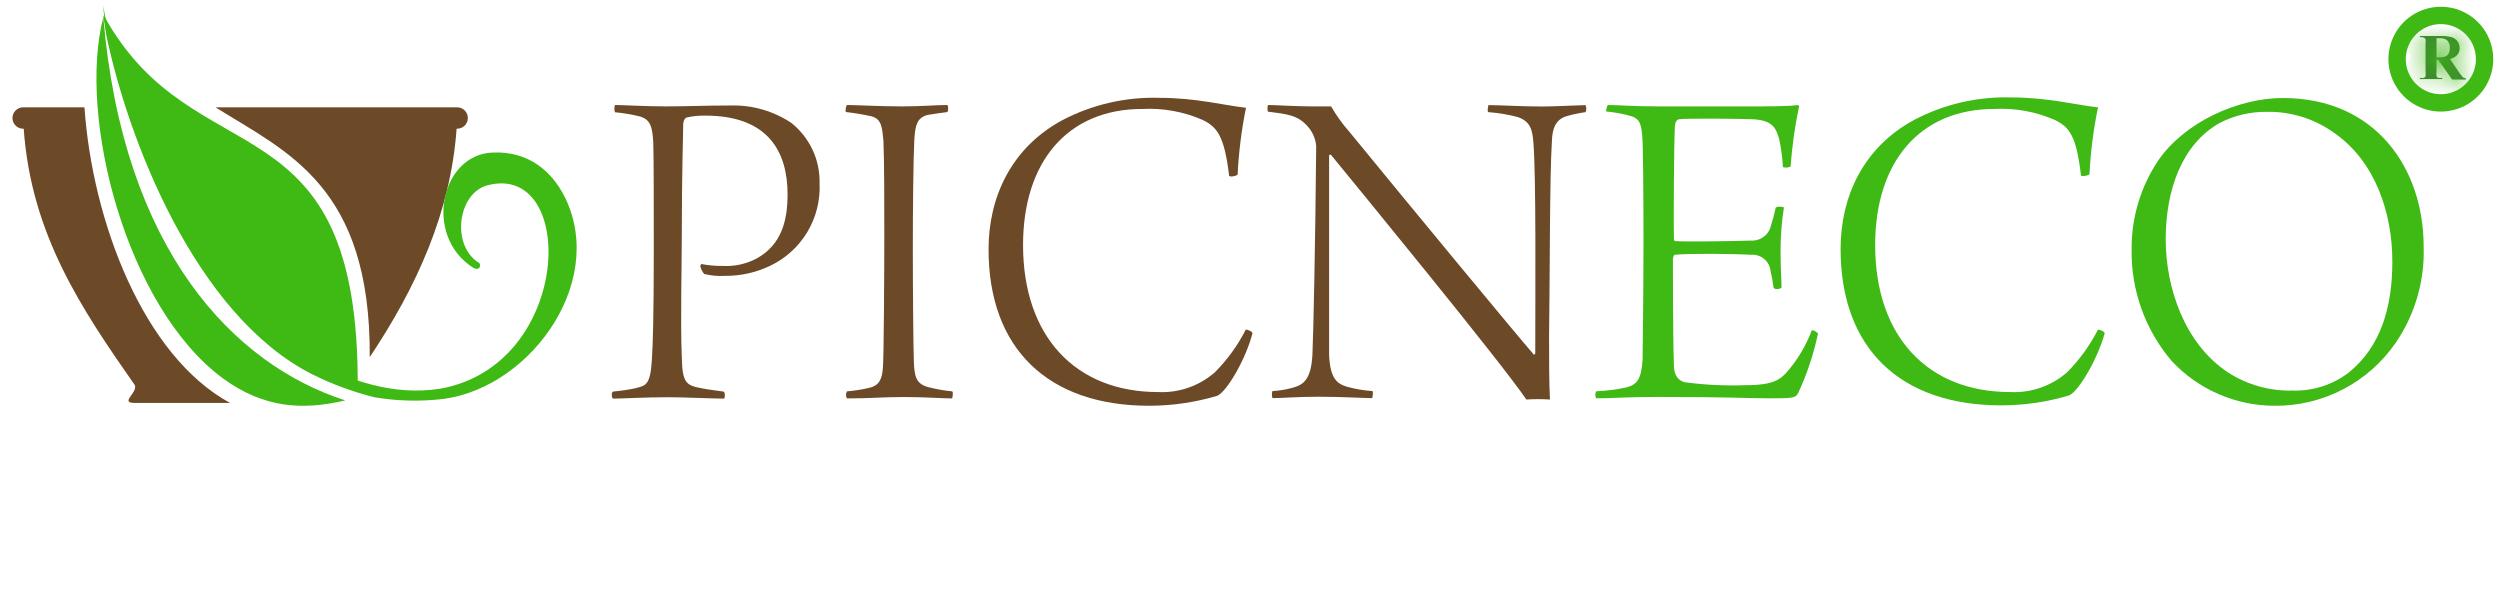 <?xml version="1.0" encoding="UTF-8"?> <svg xmlns="http://www.w3.org/2000/svg" width="144" height="35" viewBox="0 0 144 35" fill="none"><path d="M40.337 15.346C40.337 15.346 40.366 15.208 40.395 15.208C40.8 15.286 41.213 15.322 41.626 15.317C42.33 15.358 43.031 15.197 43.647 14.853C45.009 14.063 45.364 12.723 45.364 11.195C45.364 8.71 44.219 6.66 40.635 6.66C40.267 6.652 39.9 6.688 39.541 6.769C39.461 6.798 39.381 6.907 39.353 7.124C39.353 7.777 39.272 9.827 39.272 13.542C39.272 15.317 39.187 18.432 39.272 20.584C39.301 22.09 39.541 22.199 40.417 22.365C40.801 22.445 41.294 22.497 41.677 22.554C41.786 22.611 41.757 22.937 41.706 22.96C41.019 22.96 39.416 22.88 38.454 22.88C37.251 22.88 35.78 22.96 35.31 22.96C35.23 22.909 35.202 22.611 35.31 22.554C35.741 22.516 36.169 22.453 36.593 22.365C37.166 22.199 37.463 22.25 37.549 20.699C37.601 19.874 37.658 18.374 37.658 14.332C37.658 12.666 37.658 8.979 37.629 8.218C37.578 7.285 37.463 6.849 36.782 6.689C36.334 6.583 35.878 6.508 35.419 6.466C35.376 6.33 35.378 6.183 35.425 6.048C35.889 6.048 37.143 6.128 38.373 6.128C39.605 6.128 40.589 6.076 42.089 6.076C43.331 6.042 44.554 6.394 45.587 7.084C46.108 7.5 46.525 8.031 46.806 8.635C47.087 9.238 47.224 9.899 47.208 10.565C47.253 11.551 47.005 12.529 46.496 13.375C45.987 14.22 45.238 14.896 44.345 15.317C43.535 15.702 42.648 15.898 41.751 15.89C41.351 15.913 40.95 15.876 40.561 15.781C40.456 15.653 40.38 15.505 40.337 15.346Z" fill="#6C4927"></path><path d="M48.783 6.048C49.276 6.048 50.696 6.128 51.95 6.128C53.095 6.128 53.919 6.048 54.572 6.048C54.6 6.112 54.615 6.181 54.615 6.251C54.615 6.321 54.6 6.39 54.572 6.454C54.16 6.512 53.696 6.569 53.427 6.62C52.825 6.786 52.717 7.193 52.665 8.04C52.608 9.185 52.579 11.916 52.579 14.292C52.579 16.863 52.608 19.892 52.637 20.796C52.665 21.701 52.774 22.107 53.455 22.296C53.912 22.415 54.377 22.497 54.847 22.542C54.932 22.622 54.847 22.897 54.847 22.949C54.274 22.949 53.289 22.869 52.087 22.869C50.747 22.869 50.203 22.949 48.783 22.949C48.748 22.887 48.73 22.817 48.73 22.746C48.73 22.674 48.748 22.604 48.783 22.542C49.196 22.509 49.605 22.445 50.009 22.353C50.696 22.216 50.805 21.781 50.856 21.174C50.908 20.567 50.936 15.798 50.936 13.531C50.936 11.481 50.936 9.351 50.885 8.098C50.805 7.439 50.827 6.867 50.203 6.701C49.716 6.592 49.223 6.51 48.726 6.454C48.675 6.414 48.726 6.111 48.783 6.048Z" fill="#6C4927"></path><path d="M69.268 6.906C68.176 6.43 66.988 6.214 65.798 6.276C61.481 6.276 58.928 9.333 58.928 14.114C58.928 19.358 61.928 22.582 66.709 22.582C67.908 22.641 69.083 22.23 69.984 21.437C70.701 20.716 71.3 19.887 71.758 18.98C71.844 18.98 72.142 19.089 72.142 19.198C71.775 20.641 70.682 22.553 70.109 22.799C68.84 23.177 67.523 23.37 66.199 23.372C60.377 23.372 56.941 20.097 56.941 14.36C56.941 11.383 58.23 8.515 61.201 6.917C62.919 6.019 64.839 5.577 66.777 5.635C68.907 5.635 70.545 6.076 71.77 6.207C71.511 7.476 71.35 8.762 71.289 10.055C71.232 10.141 70.796 10.221 70.796 10.112C70.522 7.833 70.109 7.312 69.268 6.906Z" fill="#6C4927"></path><path d="M73.036 6.048C73.419 6.048 74.679 6.128 75.526 6.128C76.099 6.128 76.425 6.128 76.671 6.128C76.975 6.656 77.331 7.151 77.736 7.605C80.903 11.481 87.378 19.319 88.362 20.441L88.431 20.361C88.431 16.674 88.483 10.124 88.323 8.212C88.265 7.473 88.156 6.981 87.395 6.735C86.849 6.592 86.291 6.5 85.729 6.46C85.643 6.409 85.729 6.105 85.729 6.054C86.416 6.054 87.561 6.134 88.843 6.134C89.611 6.134 91.03 6.054 91.328 6.054C91.356 6.118 91.371 6.187 91.371 6.257C91.371 6.327 91.356 6.396 91.328 6.46C90.969 6.509 90.612 6.584 90.263 6.683C89.582 6.872 89.416 7.445 89.393 8.075C89.256 10.096 89.278 15.746 89.227 19.405C89.227 20.636 89.227 22.165 89.278 23.012C88.825 22.983 88.37 22.983 87.916 23.012C86.548 20.962 77.891 10.416 76.666 8.922C76.637 8.893 76.557 8.922 76.557 8.922C76.557 11.63 76.557 18.867 76.557 20.447C76.614 21.815 77.021 22.113 77.599 22.279C78.07 22.409 78.554 22.491 79.042 22.525C79.128 22.525 79.042 22.909 79.042 22.932C78.521 22.932 77.324 22.852 75.956 22.852C74.725 22.852 73.849 22.932 73.305 22.932C73.248 22.88 73.248 22.554 73.305 22.525C73.692 22.503 74.076 22.44 74.45 22.336C75.074 22.17 75.515 21.867 75.595 20.447C75.652 19.193 75.761 14.149 75.813 8.424C75.78 7.998 75.607 7.595 75.32 7.279C74.748 6.626 74.124 6.569 73.03 6.431C72.997 6.305 72.999 6.173 73.036 6.048Z" fill="#6C4927"></path><path d="M92.62 6.048C93.222 6.048 94.011 6.128 95.517 6.128H100.785C101.798 6.128 103.138 6.128 103.545 6.048C103.563 6.053 103.581 6.063 103.595 6.077C103.609 6.091 103.619 6.109 103.625 6.128C103.384 7.272 103.222 8.431 103.138 9.598C102.999 9.659 102.843 9.669 102.697 9.626C102.667 9.083 102.595 8.543 102.48 8.012C102.291 7.359 102.096 6.918 100.923 6.867C100.212 6.838 97.184 6.809 96.743 6.867C96.554 6.867 96.474 7.113 96.474 7.25C96.417 8.235 96.394 13.422 96.417 13.668C96.417 13.777 96.417 13.886 96.497 13.886C97.184 13.937 100.075 13.886 100.871 13.857C101.138 13.87 101.401 13.787 101.611 13.621C101.821 13.456 101.965 13.221 102.016 12.958C102.125 12.626 102.215 12.288 102.285 11.945C102.436 11.889 102.603 11.889 102.755 11.945C102.628 12.748 102.563 13.559 102.56 14.372C102.56 15.552 102.617 16.153 102.617 16.559C102.531 16.668 102.204 16.697 102.153 16.559C102.119 16.247 102.064 15.937 101.987 15.632C101.976 15.494 101.937 15.359 101.873 15.236C101.809 15.113 101.721 15.003 101.614 14.914C101.508 14.825 101.385 14.759 101.252 14.718C101.12 14.677 100.98 14.662 100.842 14.676C100.018 14.619 97.206 14.59 96.468 14.676C96.417 14.676 96.359 14.865 96.359 14.893C96.359 15.357 96.359 19.428 96.417 21.037C96.417 21.747 96.8 21.97 97.069 22.021C98.219 22.173 99.379 22.228 100.539 22.187C102.204 22.187 102.531 21.832 102.886 21.477C103.524 20.754 104.025 19.919 104.363 19.016C104.501 19.035 104.627 19.104 104.718 19.21C104.467 20.395 104.083 21.547 103.573 22.645C103.412 22.92 103.327 22.943 101.936 22.943C100.545 22.943 99.725 22.863 95.466 22.863C93.634 22.863 92.976 22.943 91.939 22.943C91.906 22.88 91.89 22.811 91.89 22.74C91.89 22.669 91.906 22.599 91.939 22.537C92.517 22.515 93.092 22.442 93.657 22.319C94.309 22.153 94.527 21.855 94.613 20.733C94.613 20.327 94.665 17.103 94.665 13.863C94.665 11.161 94.636 8.538 94.613 8.138C94.555 7.044 94.447 6.798 93.765 6.638C93.352 6.532 92.931 6.459 92.506 6.42C92.512 6.386 92.54 6.111 92.62 6.048Z" fill="#3FB914"></path><path d="M118.349 6.906C117.258 6.429 116.07 6.213 114.88 6.276C110.569 6.276 108.01 9.334 108.01 14.114C108.01 19.359 111.015 22.582 115.79 22.582C116.991 22.642 118.168 22.231 119.071 21.437C119.786 20.715 120.385 19.887 120.846 18.981C120.926 18.981 121.229 19.09 121.229 19.198C120.846 20.618 119.752 22.53 119.179 22.777C117.913 23.154 116.597 23.347 115.275 23.349C109.458 23.349 106.018 20.074 106.018 14.338C106.018 11.361 107.299 8.492 110.277 6.895C111.993 5.997 113.911 5.555 115.848 5.612C117.978 5.612 119.615 6.053 120.846 6.185C120.583 7.453 120.418 8.739 120.354 10.032C120.296 10.118 119.861 10.198 119.861 10.089C119.603 7.834 119.197 7.313 118.349 6.906Z" fill="#3FB914"></path><path d="M125.1 20.807C123.56 19.005 122.735 16.701 122.781 14.332C122.772 12.537 123.297 10.779 124.287 9.282C125.787 7.066 128.867 5.646 131.495 5.646C136.877 5.646 139.602 9.746 139.602 14.194C139.671 16.168 139.107 18.112 137.994 19.742C137.215 20.874 136.17 21.797 134.951 22.43C133.732 23.063 132.376 23.386 131.002 23.372C129.896 23.369 128.802 23.14 127.786 22.699C126.771 22.258 125.857 21.614 125.1 20.807ZM135.285 21.46C137.14 19.96 137.799 17.692 137.799 15.07C137.799 12.208 136.786 9.282 134.466 7.668C133.333 6.845 131.962 6.415 130.562 6.442C129.611 6.43 128.673 6.654 127.831 7.095C125.673 8.326 124.745 10.948 124.745 13.788C124.745 16.542 125.81 19.794 128.346 21.46C129.452 22.171 130.747 22.532 132.062 22.496C133.224 22.532 134.362 22.166 135.285 21.46Z" fill="#3FB914"></path><path d="M140.347 3.437V4.141C140.332 4.226 140.332 4.313 140.347 4.398C140.366 4.436 140.399 4.467 140.438 4.484C140.515 4.498 140.595 4.498 140.673 4.484V4.553H139.385V4.484C139.462 4.498 139.541 4.498 139.619 4.484C139.659 4.467 139.691 4.436 139.711 4.398C139.725 4.313 139.725 4.226 139.711 4.141V2.515C139.725 2.43 139.725 2.342 139.711 2.257C139.691 2.219 139.659 2.189 139.619 2.171C139.544 2.146 139.464 2.136 139.385 2.143V2.074H140.53C140.753 2.063 140.977 2.085 141.194 2.137C141.331 2.173 141.454 2.254 141.543 2.366C141.63 2.481 141.676 2.622 141.675 2.767C141.678 2.853 141.662 2.939 141.627 3.019C141.592 3.098 141.54 3.169 141.475 3.225C141.37 3.308 141.249 3.366 141.119 3.397L141.691 4.244C141.743 4.316 141.798 4.385 141.858 4.45C141.908 4.491 141.971 4.513 142.035 4.513V4.582H141.245L140.438 3.437H140.347ZM140.347 2.206V3.305H140.45C140.581 3.312 140.713 3.297 140.839 3.259C140.923 3.227 140.995 3.166 141.039 3.087C141.089 2.988 141.113 2.878 141.107 2.767C141.115 2.691 141.107 2.614 141.084 2.542C141.062 2.469 141.025 2.401 140.976 2.343C140.917 2.292 140.848 2.253 140.773 2.229C140.698 2.205 140.619 2.197 140.541 2.206H140.347Z" fill="#3B8032"></path><mask id="mask0_855_2988" style="mask-type:luminance" maskUnits="userSpaceOnUse" x="139" y="2" width="4" height="3"><path d="M140.347 3.437V4.141C140.332 4.226 140.332 4.313 140.347 4.398C140.366 4.436 140.399 4.467 140.438 4.484C140.515 4.498 140.595 4.498 140.673 4.484V4.553H139.385V4.484C139.462 4.498 139.541 4.498 139.619 4.484C139.659 4.467 139.691 4.436 139.711 4.398C139.725 4.313 139.725 4.226 139.711 4.141V2.515C139.725 2.43 139.725 2.342 139.711 2.257C139.691 2.219 139.659 2.189 139.619 2.171C139.544 2.146 139.464 2.136 139.385 2.143V2.074H140.53C140.753 2.063 140.977 2.085 141.194 2.137C141.331 2.173 141.454 2.254 141.543 2.366C141.63 2.481 141.676 2.622 141.675 2.767C141.678 2.853 141.662 2.939 141.627 3.019C141.592 3.098 141.54 3.169 141.475 3.225C141.37 3.308 141.249 3.366 141.119 3.397L141.691 4.244C141.743 4.316 141.798 4.385 141.858 4.45C141.908 4.491 141.971 4.513 142.035 4.513V4.582H141.245L140.438 3.437H140.347ZM140.347 2.206V3.305H140.45C140.581 3.312 140.713 3.297 140.839 3.259C140.923 3.227 140.995 3.166 141.039 3.087C141.089 2.988 141.113 2.878 141.107 2.767C141.115 2.691 141.107 2.614 141.084 2.542C141.062 2.469 141.025 2.401 140.976 2.343C140.917 2.292 140.848 2.253 140.773 2.229C140.698 2.205 140.619 2.197 140.541 2.206H140.347Z" fill="white"></path></mask><g mask="url(#mask0_855_2988)"><path d="M140.347 3.437V2.548H139.458V3.437H140.347ZM140.347 4.141L141.223 4.287L141.236 4.215V4.141H140.347ZM140.347 4.399L139.469 4.545L139.493 4.688L139.562 4.816L140.347 4.399ZM140.438 4.485L140.072 5.294L140.174 5.341L140.285 5.36L140.438 4.485ZM140.673 4.485H141.562V3.427L140.52 3.609L140.673 4.485ZM140.673 4.553V5.442H141.562V4.553H140.673ZM139.385 4.553H138.496V5.442H139.385V4.553ZM139.385 4.485L139.543 3.61L138.496 3.42V4.485H139.385ZM139.62 4.485L139.778 5.359L139.885 5.34L139.986 5.294L139.62 4.485ZM139.711 4.399L140.495 4.816L140.564 4.688L140.588 4.545L139.711 4.399ZM139.711 4.141H138.822V4.215L138.834 4.287L139.711 4.141ZM139.711 2.515L138.834 2.369L138.822 2.442V2.515H139.711ZM139.711 2.257L140.588 2.111L140.564 1.968L140.495 1.84L139.711 2.257ZM139.62 2.172L139.986 1.362L139.947 1.344L139.907 1.33L139.62 2.172ZM139.385 2.143H138.496V3.112L139.461 3.028L139.385 2.143ZM139.385 2.074V1.185H138.496V2.074H139.385ZM140.53 2.074V2.963H140.551L140.572 2.962L140.53 2.074ZM141.194 2.137L141.421 1.278L141.412 1.275L141.403 1.273L141.194 2.137ZM141.543 2.366L142.251 1.829L142.246 1.822L142.241 1.816L141.543 2.366ZM141.675 2.767L140.786 2.754V2.778L140.787 2.802L141.675 2.767ZM141.475 3.225L142.029 3.92L142.04 3.911L142.052 3.901L141.475 3.225ZM141.119 3.397L140.918 2.531L139.659 2.823L140.383 3.894L141.119 3.397ZM141.692 4.244L140.956 4.742L140.961 4.75L140.966 4.758L141.692 4.244ZM141.858 4.45L141.202 5.05L141.246 5.098L141.297 5.14L141.858 4.45ZM142.036 4.513H142.925V3.623L142.034 3.624L142.036 4.513ZM142.036 4.582V5.471H142.925V4.582H142.036ZM141.245 4.582L140.519 5.094L140.784 5.471H141.245V4.582ZM140.438 3.437L141.165 2.925L140.899 2.548H140.438V3.437ZM140.347 2.206V1.317H139.458V2.206H140.347ZM140.347 3.305H139.458V4.194H140.347V3.305ZM140.45 3.305L140.499 2.418L140.474 2.416H140.45V3.305ZM140.839 3.259L141.093 4.111L141.121 4.103L141.149 4.092L140.839 3.259ZM141.039 3.088L141.814 3.522L141.824 3.505L141.833 3.488L141.039 3.088ZM141.108 2.767L140.223 2.681L140.217 2.744L140.22 2.807L141.108 2.767ZM140.976 2.343L141.657 1.771L141.612 1.718L141.559 1.673L140.976 2.343ZM140.541 2.206V3.095H140.588L140.633 3.09L140.541 2.206ZM139.458 3.437V4.141H141.236V3.437H139.458ZM139.469 3.995C139.439 4.177 139.439 4.363 139.469 4.545L141.223 4.253C141.225 4.264 141.225 4.276 141.223 4.287L139.469 3.995ZM139.562 4.816C139.675 5.028 139.853 5.196 140.072 5.294L140.805 3.675C140.944 3.738 141.059 3.845 141.131 3.981L139.562 4.816ZM140.285 5.36C140.464 5.391 140.647 5.391 140.826 5.36L140.52 3.609C140.543 3.605 140.567 3.605 140.591 3.609L140.285 5.36ZM139.784 4.485V4.553H141.562V4.485H139.784ZM140.673 3.664H139.385V5.442H140.673V3.664ZM140.274 4.553V4.485H138.496V4.553H140.274ZM139.226 5.359C139.409 5.392 139.596 5.392 139.778 5.359L139.461 3.61C139.488 3.605 139.516 3.605 139.543 3.61L139.226 5.359ZM139.986 5.294C140.204 5.196 140.383 5.028 140.495 4.816L138.926 3.981C138.998 3.845 139.113 3.738 139.253 3.675L139.986 5.294ZM140.588 4.545C140.618 4.363 140.618 4.177 140.588 3.995L138.834 4.287C138.832 4.276 138.832 4.264 138.834 4.253L140.588 4.545ZM140.6 4.141V2.515H138.822V4.141H140.6ZM140.588 2.661C140.618 2.479 140.618 2.293 140.588 2.111L138.834 2.403C138.832 2.392 138.832 2.38 138.834 2.369L140.588 2.661ZM140.495 1.84C140.383 1.628 140.204 1.46 139.986 1.362L139.253 2.981C139.113 2.918 138.998 2.811 138.926 2.675L140.495 1.84ZM139.907 1.33C139.715 1.265 139.51 1.24 139.308 1.257L139.461 3.028C139.418 3.032 139.373 3.027 139.332 3.013L139.907 1.33ZM140.274 2.143V2.074H138.496V2.143H140.274ZM139.385 2.963H140.53V1.185H139.385V2.963ZM140.572 2.962C140.711 2.955 140.85 2.969 140.985 3.001L141.403 1.273C141.103 1.201 140.795 1.172 140.487 1.186L140.572 2.962ZM140.967 2.997C140.919 2.984 140.876 2.956 140.845 2.917L142.241 1.816C142.033 1.552 141.745 1.363 141.421 1.278L140.967 2.997ZM140.835 2.904C140.803 2.861 140.785 2.808 140.786 2.754L142.564 2.78C142.569 2.437 142.459 2.102 142.251 1.829L140.835 2.904ZM140.787 2.802C140.785 2.754 140.794 2.707 140.813 2.663L142.442 3.375C142.53 3.173 142.572 2.953 142.563 2.732L140.787 2.802ZM140.813 2.663C140.832 2.619 140.861 2.58 140.897 2.549L142.052 3.901C142.22 3.758 142.353 3.578 142.442 3.375L140.813 2.663ZM140.92 2.53C140.919 2.53 140.919 2.531 140.918 2.531L141.32 4.263C141.579 4.203 141.821 4.085 142.029 3.92L140.92 2.53ZM140.383 3.894L140.956 4.742L142.429 3.746L141.856 2.899L140.383 3.894ZM140.966 4.758C141.038 4.86 141.117 4.957 141.202 5.05L142.514 3.851C142.479 3.813 142.447 3.772 142.417 3.73L140.966 4.758ZM141.297 5.14C141.506 5.31 141.767 5.402 142.037 5.402L142.034 3.624C142.174 3.624 142.31 3.672 142.419 3.761L141.297 5.14ZM141.147 4.513V4.582H142.925V4.513H141.147ZM142.036 3.693H141.245V5.471H142.036V3.693ZM141.972 4.07L141.165 2.925L139.711 3.949L140.519 5.094L141.972 4.07ZM140.438 2.548H140.347V4.326H140.438V2.548ZM139.458 2.206V3.305H141.236V2.206H139.458ZM140.347 4.194H140.45V2.416H140.347V4.194ZM140.401 4.193C140.634 4.205 140.869 4.178 141.093 4.111L140.585 2.407C140.557 2.416 140.528 2.419 140.499 2.418L140.401 4.193ZM141.149 4.092C141.432 3.987 141.668 3.785 141.814 3.522L140.264 2.653C140.323 2.549 140.416 2.468 140.528 2.427L141.149 4.092ZM141.833 3.488C141.952 3.252 142.008 2.99 141.996 2.727L140.22 2.807C140.218 2.766 140.227 2.724 140.245 2.687L141.833 3.488ZM141.993 2.853C142.012 2.659 141.991 2.464 141.933 2.278L140.236 2.806C140.223 2.765 140.219 2.723 140.223 2.681L141.993 2.853ZM141.933 2.278C141.876 2.092 141.781 1.92 141.657 1.771L140.296 2.915C140.269 2.883 140.248 2.846 140.236 2.806L141.933 2.278ZM141.559 1.673C141.408 1.541 141.232 1.442 141.041 1.382L140.505 3.077C140.464 3.064 140.426 3.042 140.393 3.014L141.559 1.673ZM141.041 1.382C140.85 1.321 140.648 1.301 140.449 1.322L140.633 3.09C140.59 3.094 140.547 3.09 140.505 3.077L141.041 1.382ZM140.541 1.317H140.347V3.095H140.541V1.317Z" fill="#3FB914"></path></g><path d="M143.111 3.402C143.112 3.901 142.966 4.389 142.689 4.804C142.413 5.219 142.02 5.543 141.559 5.734C141.098 5.925 140.591 5.976 140.103 5.879C139.613 5.782 139.164 5.542 138.811 5.189C138.458 4.836 138.218 4.387 138.121 3.898C138.024 3.409 138.075 2.902 138.266 2.441C138.457 1.981 138.782 1.587 139.197 1.311C139.612 1.034 140.099 0.888 140.598 0.889C141.264 0.889 141.904 1.153 142.375 1.625C142.847 2.096 143.111 2.735 143.111 3.402Z" stroke="#3FB914" stroke-miterlimit="10"></path><path fill-rule="evenodd" clip-rule="evenodd" d="M4.865 6.181H1.334C1.171 6.181 1.014 6.246 0.898 6.361C0.783 6.477 0.718 6.634 0.718 6.797C0.718 6.961 0.783 7.118 0.898 7.233C1.014 7.349 1.171 7.414 1.334 7.414H1.365C1.798 13.528 4.728 17.834 7.77 22.19C7.933 22.633 6.868 23.209 7.77 23.209H13.252C8.269 20.503 5.324 12.774 4.865 6.181ZM26.332 6.181H12.411C16.569 8.779 21.354 10.731 21.298 20.57C23.988 16.539 25.95 12.264 26.301 7.414H26.332C26.495 7.414 26.652 7.349 26.768 7.233C26.883 7.118 26.948 6.961 26.948 6.797C26.948 6.634 26.883 6.477 26.768 6.361C26.652 6.246 26.495 6.181 26.332 6.181Z" fill="#6C4927"></path><path fill-rule="evenodd" clip-rule="evenodd" d="M32.564 11.414C31.779 9.804 30.394 8.708 28.406 8.785C25.395 8.866 24.366 13.559 27.235 15.409C27.668 15.668 27.744 15.2 27.561 15.123C25.971 14.104 26.373 11.129 28.07 10.675C33.262 9.299 33.013 21.059 25.324 22.394C22.639 22.807 20.188 21.915 17.992 20.82C10.884 17.253 6.94 6.15 5.941 0.316C5.987 0.857 6.038 1.386 6.099 1.901C7.327 7.913 11.225 18.155 18.002 21.569C19.14 22.134 20.336 22.575 21.569 22.883C22.725 23.077 23.901 23.125 25.069 23.026C30.256 22.69 34.984 16.453 32.564 11.414Z" fill="#3FB914"></path><path fill-rule="evenodd" clip-rule="evenodd" d="M18.001 21.474C18.842 21.888 19.712 22.239 20.605 22.523C20.763 5.245 11.184 10.417 5.982 0.889C5.97 0.922 5.962 0.956 5.956 0.991C6.96 6.85 10.904 17.917 18.001 21.474ZM5.951 0.996C4.463 6.682 7.25 17.698 12.855 21.805C15.209 23.517 17.441 23.639 19.887 23.063C13.497 21.01 7.092 14.442 5.951 0.996Z" fill="#3FB914"></path></svg> 